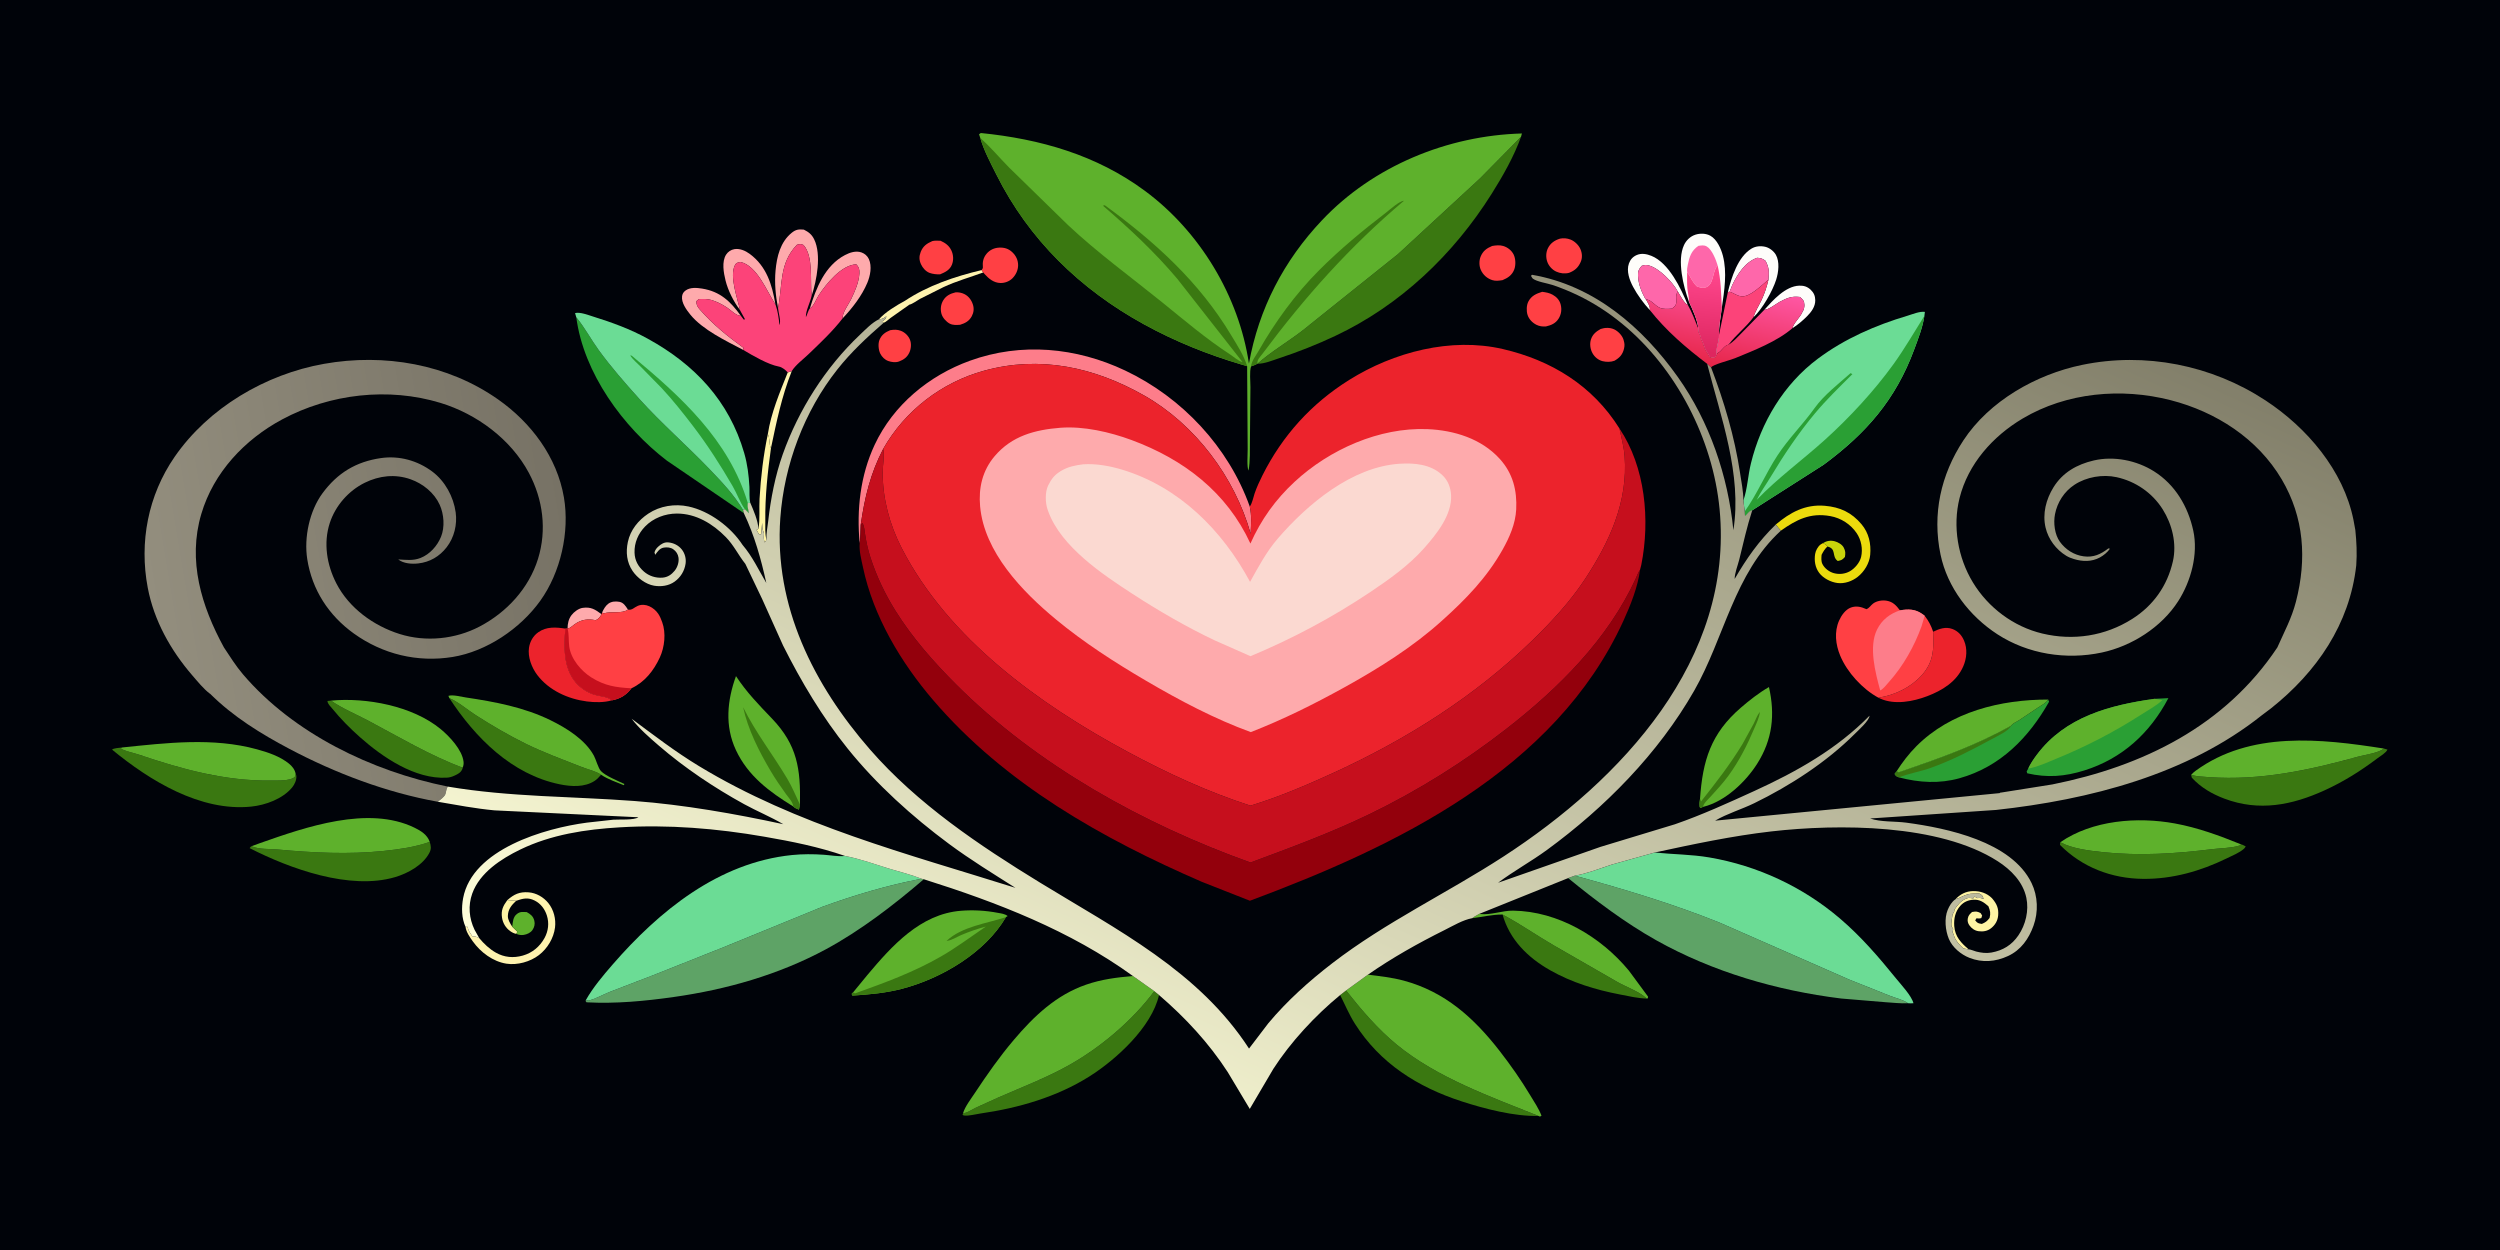 <svg version="1.1" xmlns="http://www.w3.org/2000/svg" style="display: block;" viewBox="0 0 2048 1024" width="2048" height="1024">
<defs>
	<linearGradient id="Gradient1" gradientUnits="userSpaceOnUse" x1="1391.12" y1="287.928" x2="1397.69" y2="221.182">
		<stop class="stop0" offset="0" stop-opacity="1" stop-color="rgb(222,38,95)"/>
		<stop class="stop1" offset="1" stop-opacity="1" stop-color="rgb(255,71,142)"/>
	</linearGradient>
	<linearGradient id="Gradient2" gradientUnits="userSpaceOnUse" x1="1402.34" y1="300.279" x2="1416.72" y2="231.097">
		<stop class="stop0" offset="0" stop-opacity="1" stop-color="rgb(230,37,72)"/>
		<stop class="stop1" offset="1" stop-opacity="1" stop-color="rgb(255,87,164)"/>
	</linearGradient>
	<linearGradient id="Gradient3" gradientUnits="userSpaceOnUse" x1="468.642" y1="450.552" x2="125.222" y2="508.168">
		<stop class="stop0" offset="0" stop-opacity="1" stop-color="rgb(119,114,101)"/>
		<stop class="stop1" offset="1" stop-opacity="1" stop-color="rgb(147,142,126)"/>
	</linearGradient>
	<linearGradient id="Gradient4" gradientUnits="userSpaceOnUse" x1="1359.71" y1="98.422" x2="938.85" y2="1019.23">
		<stop class="stop0" offset="0" stop-opacity="1" stop-color="rgb(130,127,106)"/>
		<stop class="stop1" offset="1" stop-opacity="1" stop-color="rgb(255,255,218)"/>
	</linearGradient>
</defs>
<path transform="translate(0,0)" fill="rgb(0,3,9)" d="M -0 -0 L 2048 0 L 2048 1024 L -0 1024 L -0 -0 z"/>
<path transform="translate(0,0)" fill="rgb(254,170,172)" d="M 493.186 501.853 C 494.384 499.177 495.984 496.261 498.409 494.503 C 500.999 492.627 504.448 492.446 507.5 493.035 C 510.918 493.696 512.641 496.684 514.406 499.384 C 509.4 503.007 500.65 500.509 494.528 502.513 L 493.186 501.853 z"/>
<path transform="translate(0,0)" fill="rgb(254,244,164)" d="M 423.034 765.055 C 421.155 764.732 419.584 763.917 418.035 762.83 C 414.35 760.246 411.918 756.176 411.247 751.759 C 410.335 745.75 412.097 742.119 415.612 737.374 L 422.831 737.923 C 418.998 741.603 416.209 744.798 416.045 750.348 C 415.952 753.498 417.995 756.604 419.629 759.165 L 423.766 763.172 L 423.034 765.055 z"/>
<path transform="translate(0,0)" fill="rgb(200,212,11)" d="M 1493.15 445.022 C 1496.31 443.11 1499.48 442.44 1503.13 443.444 C 1505.76 444.167 1509.11 446.075 1510.38 448.565 C 1511.91 451.558 1511.85 453.083 1511.37 456.282 C 1509.1 458.698 1508.75 458.856 1505.5 459.574 C 1500.23 455.913 1504.78 449.459 1496.99 447.726 C 1495.68 445.891 1495.29 445.823 1493.15 445.022 z"/>
<path transform="translate(0,0)" fill="rgb(254,243,175)" d="M 645.314 305.105 L 648.594 304.021 C 640.243 325.248 636.227 345.102 631.562 367.182 C 629.82 363.825 630.886 359.445 629.015 355.55 C 631.621 338.275 638.867 321.246 645.314 305.105 z"/>
<path transform="translate(0,0)" fill="rgb(254,170,172)" d="M 464.942 514.9 C 464.976 510.928 465.712 507.246 468.123 504 C 470.111 501.324 473.93 498.442 477.278 497.969 C 484.132 497 487.536 499.241 492.839 503.201 C 491.441 505.468 490.543 506.94 488 508.086 C 481.512 506.804 476.564 507.43 471 511.161 C 469.342 512.273 466.933 514.821 464.942 514.9 z"/>
<path transform="translate(0,0)" fill="rgb(94,177,44)" d="M 419.629 759.165 C 420.092 755.449 420.209 751.221 423.425 748.758 C 426.268 746.581 428.053 747.109 431.5 747.184 C 434.614 748.934 436.779 750.51 437.716 754.219 C 438.407 756.951 437.776 759.579 436.196 761.862 C 434.601 764.166 431.763 765.428 429.06 765.867 C 427.094 766.186 424.833 765.918 423.034 765.055 L 423.766 763.172 L 419.629 759.165 z"/>
<path transform="translate(0,0)" fill="rgb(254,243,175)" d="M 804.143 221.252 L 805.449 223.182 C 794.549 227.25 783.321 230.275 772.769 235.27 L 753.533 244.916 C 751.348 246.125 747.318 249.183 744.978 249.565 L 729.543 260.46 C 728.107 261.508 725.548 263.968 723.911 264.434 C 723.306 264.113 722.808 263.519 722.311 263.047 L 723.5 263 C 724.903 261.597 725.958 261.12 726.096 259.096 C 723.611 260.945 723.09 261.242 720.027 261.565 C 725.06 255.769 734.485 250.088 741.249 246.464 C 760.025 233.927 782.338 226.449 804.143 221.252 z"/>
<path transform="translate(0,0)" fill="rgb(254,244,164)" d="M 629.015 355.55 C 630.886 359.445 629.82 363.825 631.562 367.182 C 628.859 386.972 626.694 406.712 626.94 426.721 C 626.995 431.184 626.575 437.561 627.848 441.856 C 627.639 442.891 627.081 443.538 626.494 444.395 C 625.753 442.477 625.658 441.041 625.755 439 C 625.804 437.972 625.97 436.941 625.542 435.973 C 624.431 433.466 624.469 431.052 624.346 428.346 L 623.516 437.718 L 621.719 437.632 L 619.768 434.134 L 621.308 433.164 C 622.723 425.322 621.764 416.592 622.225 408.579 C 623.255 390.636 625.314 373.15 629.015 355.55 z"/>
<path transform="translate(0,0)" fill="rgb(254,253,250)" d="M 1445.43 253.703 C 1452.42 245.894 1462.67 234.408 1473.96 234.014 C 1477.61 233.887 1480.56 234.784 1483.26 237.313 C 1485.84 239.736 1487 242.369 1487.06 245.92 C 1487.14 251.185 1483.9 255.51 1480.32 259.097 C 1476.85 262.585 1472.54 266.271 1468.35 268.86 C 1469.57 264.156 1474.53 260.342 1476.6 255.45 C 1477.62 254.112 1478.24 251.602 1478.18 249.894 C 1478.05 246.259 1477.07 245.603 1474.5 243.275 C 1467.36 242.448 1463.83 244.181 1457.67 247.396 C 1454.97 249.011 1448.38 253.984 1445.43 253.703 z"/>
<path transform="translate(0,0)" fill="rgb(254,244,164)" d="M 1601.92 736.666 C 1605.76 732.529 1610.51 730.109 1616.24 729.984 C 1622.02 729.857 1627.67 731.612 1631.82 735.81 L 1632.19 736.256 C 1635.77 740.474 1637.41 744.268 1636.9 749.913 C 1636.51 754.23 1634.49 757.72 1631.09 760.406 C 1628.12 762.757 1624.6 763.351 1620.9 762.856 C 1617.73 762.432 1615.13 760.591 1613.29 758.004 C 1612.12 756.352 1611.63 754.461 1612.01 752.461 C 1612.52 749.728 1613.63 748.939 1615.5 747.104 C 1618.75 746.609 1619.43 746.45 1622.5 747.979 L 1623.75 750 L 1623.1 752.089 C 1621.56 752.547 1620.7 752.49 1619.11 752.261 L 1618.09 754 C 1620.12 756.399 1620.37 756.31 1623.5 756.893 C 1626.7 755.533 1627.71 754.727 1629.87 752 C 1630.85 748.126 1630.38 746.049 1628.88 742.382 C 1625.25 739.159 1621.8 736.781 1616.75 737.043 C 1612.5 737.263 1608.83 738.795 1605.95 741.984 C 1601.77 746.623 1600.46 752.555 1600.92 758.644 C 1601.58 767.383 1606.5 772.425 1612.78 777.749 L 1608.36 776.957 C 1605.86 774.673 1601.49 770.102 1600.75 766.621 C 1600.57 765.791 1600.49 765.297 1599.97 764.594 C 1598.99 763.264 1600.21 762.395 1600 761 C 1599.91 760.41 1598.94 759.615 1598.75 759 C 1598 756.531 1599.3 751.692 1599.51 749 C 1600.2 747.979 1601.03 747.093 1601.03 745.812 L 1601.01 745.25 C 1603.77 741.208 1606.46 737.725 1611.01 736.005 C 1612.82 735.318 1614.03 735.587 1615.91 735.893 L 1616.5 736 L 1617.5 734.51 L 1620 735.755 C 1621.84 735.438 1622.72 735.583 1624.48 736.283 L 1625 736.5 C 1624.05 733.64 1624.07 733.543 1621.5 732 C 1618.54 732.038 1614.92 731.808 1612.07 732.59 C 1608.63 733.537 1605.47 735.625 1601.92 736.666 z"/>
<path transform="translate(0,0)" fill="rgb(254,253,250)" d="M 1351.54 254.028 C 1346.47 248.601 1341.34 241.572 1337.84 235.004 C 1334.92 229.539 1332.17 222.034 1334.42 215.827 C 1335.61 212.56 1337.63 210.318 1340.81 208.927 C 1344.71 207.222 1348.99 208.051 1352.79 209.579 C 1367.2 215.372 1376.96 236.185 1382.6 249.691 C 1379.95 249.009 1375.99 241.292 1374.38 238.733 C 1370.25 231.095 1359.44 219.939 1350.94 217.497 C 1348.68 216.848 1347.09 216.97 1344.89 217.768 C 1342.57 220.226 1341.69 222.319 1341.84 225.727 C 1342.15 232.957 1344.61 238.785 1347.94 245.034 L 1348.36 245.228 C 1349.75 247.894 1351.96 250.952 1351.54 254.028 z"/>
<path transform="translate(0,0)" fill="rgb(255,64,68)" d="M 729.229 270.5 C 732.315 269.99 734.913 269.864 737.901 270.969 C 741.191 272.186 744.043 274.948 745.398 278.184 C 746.747 281.407 746.402 285.621 744.968 288.759 C 743.203 292.618 740.363 294.663 736.5 296.113 C 733.846 297.156 730.338 296.687 727.688 295.744 C 724.801 294.717 722.456 292.379 721.111 289.666 C 719.617 286.655 719.161 281.485 720.503 278.329 C 722.263 274.189 725.21 272.168 729.229 270.5 z"/>
<path transform="translate(0,0)" fill="rgb(255,64,68)" d="M 782.782 239.5 C 785.18 239.281 787.83 239.827 790 240.895 C 793.491 242.613 795.841 245.851 797.003 249.484 C 798.059 252.787 797.714 256.002 796.076 259.058 C 793.923 263.074 790.699 264.772 786.5 266.06 C 783.651 266.244 780.602 266.502 777.991 265.109 C 775.119 263.577 772.07 260.191 771.225 257 C 770.229 253.24 770.685 249.327 772.713 246.012 C 775.058 242.176 778.556 240.502 782.782 239.5 z"/>
<path transform="translate(0,0)" fill="rgb(254,253,250)" d="M 1415.49 239.184 C 1418.38 227.256 1423.74 210.396 1434.78 203.687 C 1438.18 201.623 1442.39 201.279 1446.23 202.207 C 1449.58 203.014 1453.06 205.716 1454.77 208.687 C 1458.03 214.376 1456.96 222.993 1455.08 229.014 C 1452.19 238.254 1443.64 253.393 1436.42 259.915 C 1437.92 254.877 1440.8 250.51 1443.04 245.794 C 1445.63 240.335 1447.33 234.959 1448.73 229.089 C 1449.32 222.797 1449.3 219.327 1446.34 213.677 C 1443.71 211.782 1442.73 211.449 1439.5 211.171 C 1429.71 214.54 1423.34 224.507 1419.09 233.5 L 1416.85 239.046 L 1415.49 239.184 z"/>
<path transform="translate(0,0)" fill="rgb(255,64,68)" d="M 763.752 197.5 C 765.837 196.93 768.341 197.205 770.5 197.225 C 774.427 199.043 777.418 201.108 779.348 205.128 C 781.057 208.687 781.299 213.038 779.864 216.718 C 778.107 221.221 774.301 222.981 770.098 224.748 C 767.341 224.848 764.094 224.513 761.5 223.553 C 758.424 222.416 755.84 219.446 754.5 216.526 C 752.881 212.998 752.839 209.966 754.246 206.37 C 756.096 201.641 759.238 199.447 763.752 197.5 z"/>
<path transform="translate(0,0)" fill="rgb(255,64,68)" d="M 1311.25 269.5 C 1314.8 268.297 1318.91 268.214 1322.36 269.819 C 1325.5 271.279 1328.84 274.734 1329.91 278.066 L 1330.18 279 C 1330.9 281.467 1330.98 283.218 1330.38 285.698 C 1329.2 290.533 1326.81 293.041 1322.63 295.5 C 1319.68 296.655 1315.9 296.637 1312.85 295.875 C 1309.37 295.005 1306.39 292.554 1304.64 289.463 C 1302.72 286.091 1302.1 281.631 1303.36 277.897 C 1304.75 273.786 1307.6 271.551 1311.25 269.5 z"/>
<path transform="translate(0,0)" fill="rgb(255,64,68)" d="M 1263.34 239.057 C 1266.41 239.457 1269.22 239.926 1271.95 241.449 C 1275.13 243.215 1277.57 245.853 1278.5 249.426 C 1279.54 253.441 1279.01 257.517 1276.79 261.039 C 1274.36 264.91 1270.77 266.418 1266.5 267.412 C 1263.71 267.628 1261.18 267.342 1258.65 266.081 C 1255.34 264.42 1252.5 261.516 1251.36 257.933 C 1250.34 254.707 1250.46 249.976 1252.07 246.955 C 1254.56 242.275 1258.5 240.549 1263.34 239.057 z"/>
<path transform="translate(0,0)" fill="rgb(254,103,170)" d="M 1416.85 239.046 L 1419.09 233.5 C 1423.34 224.507 1429.71 214.54 1439.5 211.171 C 1442.73 211.449 1443.71 211.782 1446.34 213.677 C 1449.3 219.327 1449.32 222.797 1448.73 229.089 C 1443.34 233.44 1433.59 243.571 1426.58 242.752 C 1422.46 242.271 1420.34 239.94 1416.85 239.046 z"/>
<path transform="translate(0,0)" fill="rgb(254,170,172)" d="M 606.221 254.033 C 601.03 247.191 596.383 238.05 594.343 229.728 C 592.811 223.475 591.134 214.363 594.82 208.607 C 596.314 206.276 598.787 204.603 601.513 204.118 C 605.95 203.329 610.64 205.379 614.154 207.968 C 627.92 218.109 632.527 233.174 635.201 249.291 L 634.88 248.813 C 628.106 238.502 620.139 217.551 606.5 214.593 C 604.288 215.197 603.167 215.033 602.064 217.18 C 597.346 226.366 604.26 244.78 606.221 254.033 z"/>
<path transform="translate(0,0)" fill="rgb(255,64,68)" d="M 1277.91 195.5 C 1280.84 194.908 1283.74 195.175 1286.53 196.235 C 1289.88 197.507 1293.24 200.762 1294.67 204.029 C 1296.15 207.43 1296.41 211.24 1294.88 214.654 C 1292.79 219.323 1290.06 221.656 1285.39 223.5 C 1281.92 224.415 1278.03 223.986 1274.78 222.462 C 1271.51 220.927 1268.76 217.897 1267.55 214.497 C 1266.28 210.956 1266.39 206.644 1268.09 203.269 C 1270.19 199.109 1273.6 196.863 1277.91 195.5 z"/>
<path transform="translate(0,0)" fill="rgb(255,64,68)" d="M 804.143 221.252 C 804.542 220.601 805.242 219.837 805.173 219.078 C 804.778 214.694 805.382 211.219 808.294 207.764 C 810.847 204.734 814.478 203.053 818.405 202.857 C 822.663 202.645 826.124 203.638 829.252 206.592 C 832.294 209.465 834.028 213.04 834.037 217.254 C 834.046 221.253 832.209 225.158 829.402 227.97 C 826.84 230.535 823.12 231.932 819.5 231.831 C 814.133 231.681 810.049 228.386 806.641 224.558 L 805.449 223.182 L 804.143 221.252 z"/>
<path transform="translate(0,0)" fill="rgb(255,64,68)" d="M 1222.36 201.5 C 1225.25 200.982 1228.55 200.642 1231.39 201.486 C 1234.98 202.548 1238.3 205.125 1239.97 208.5 C 1241.66 211.936 1241.84 217.291 1240.44 220.833 C 1238.64 225.422 1235.25 227.703 1230.86 229.5 C 1228.02 229.913 1225.25 230.378 1222.45 229.47 C 1218.2 228.088 1214.92 225.174 1213.07 221.072 C 1211.65 217.925 1211.61 213.577 1212.86 210.382 C 1214.72 205.654 1217.82 203.412 1222.36 201.5 z"/>
<path transform="translate(0,0)" fill="rgb(254,170,172)" d="M 608.732 286.583 C 594.733 279.268 575.617 270.155 565.559 257.793 C 562.401 253.912 558.049 247.998 558.749 242.699 C 559.026 240.608 559.948 239.178 561.683 237.937 C 565.444 235.248 570.792 235.712 575.145 236.413 C 590.032 238.814 598.381 246.9 606.895 258.694 L 606.429 258.683 C 602.792 258.406 598.648 253.966 595.564 251.939 C 591.493 249.261 587.584 247.26 582.912 245.785 C 579.476 244.7 576.063 244.878 572.5 245.005 L 570.5 246.652 C 570.322 249.236 571.256 251.212 572.923 253.137 C 583.616 265.484 595.901 275.411 609.08 284.953 L 608.732 286.583 z"/>
<path transform="translate(0,0)" fill="rgb(254,170,172)" d="M 637.373 252.354 C 635.398 242.433 634.39 231.803 635.322 221.702 C 636.386 210.18 639.185 198.316 648.581 190.699 C 651.918 187.994 654.303 187.685 658.5 188.106 C 662.466 190.07 665.066 192.104 667.022 196.177 C 673.04 208.708 669.099 229.642 664.886 242.411 C 663.555 230.323 666.559 210.215 658.273 200.716 C 655.799 199.636 655.518 199.843 652.86 200.5 C 638.085 215.793 641.201 233.633 637.373 252.354 z"/>
<path transform="translate(0,0)" fill="rgb(254,170,172)" d="M 663.427 252.733 C 668.524 236.001 675.759 217.575 692.214 208.941 C 696.305 206.794 701.197 205.208 705.74 206.794 C 708.339 207.702 710.65 209.716 711.784 212.239 C 714.452 218.18 712.914 225.971 710.5 231.719 C 706.026 242.372 698.225 252.441 690.314 260.754 C 689.757 256.475 695.266 249.124 697.192 245.153 C 700.295 238.758 703.608 231.268 704.006 224.075 C 704.19 220.74 703.703 218.983 701.5 216.55 C 689.449 216.893 676.773 232.54 670.598 242.022 C 668.296 245.558 666.93 250.477 663.427 252.733 z"/>
<path transform="translate(0,0)" fill="rgb(254,243,175)" d="M 415.612 737.374 C 421.107 732.576 425.538 730.425 433 730.993 C 439.32 731.474 445.264 734.912 449.21 739.807 C 453.636 745.298 455.542 752.873 454.674 759.806 C 453.581 768.54 448.487 777.038 441.481 782.413 C 434.34 787.892 423.815 790.821 414.88 789.445 C 403.885 787.753 393.694 780.106 387.315 771.164 C 385.012 767.937 381.768 763.326 381.382 759.299 L 383.028 759.238 L 383.17 759.952 C 383.751 762.524 385.5 764.966 386.979 767.096 L 387.568 767.05 C 389.475 766.914 390.909 767.785 392.616 768.527 C 396.404 773.097 400.918 777.381 406.097 780.342 C 413.086 784.338 420.553 784.98 428.229 782.82 C 436.026 780.626 442.185 775.507 446.079 768.417 C 449.201 762.733 449.972 756.177 447.993 749.974 C 446.318 744.724 443.008 740.26 438.004 737.736 C 432.49 734.955 428.447 736.011 422.831 737.923 L 415.612 737.374 z"/>
<path transform="translate(0,0)" fill="rgb(254,103,170)" d="M 1348.36 245.228 L 1347.94 245.034 C 1344.61 238.785 1342.15 232.957 1341.84 225.727 C 1341.69 222.319 1342.57 220.226 1344.89 217.768 C 1347.09 216.97 1348.68 216.848 1350.94 217.497 C 1359.44 219.939 1370.25 231.095 1374.38 238.733 L 1374.12 239.219 C 1371.25 245.033 1376.29 248.689 1369.5 252.858 C 1366.16 253.056 1362.63 253.442 1359.51 252.029 C 1355.63 250.276 1352.52 245.414 1348.36 245.228 z"/>
<path transform="translate(0,0)" fill="rgb(252,67,121)" d="M 1448.73 229.089 C 1447.33 234.959 1445.63 240.335 1443.04 245.794 C 1440.8 250.51 1437.92 254.877 1436.42 259.915 C 1430.34 268.081 1422.08 274.363 1416.06 282.318 C 1412.13 283.035 1410.46 287.847 1406.85 289.412 L 1406.48 290.526 C 1405.24 285.33 1408.58 279.818 1408.2 274.321 L 1415.49 239.184 L 1416.85 239.046 C 1420.34 239.94 1422.46 242.271 1426.58 242.752 C 1433.59 243.571 1443.34 233.44 1448.73 229.089 z"/>
<path transform="translate(0,0)" fill="rgb(236,219,13)" d="M 1454.74 429.685 C 1466.44 419.781 1478.88 412.978 1494.84 414.338 C 1507.43 415.411 1516.84 419.824 1524.96 429.465 C 1530.96 436.584 1532.88 445.406 1532.07 454.5 C 1531.44 461.461 1527.24 468.3 1521.8 472.586 C 1517.27 476.154 1511.09 478.334 1505.27 477.602 C 1499.83 476.917 1493.6 473.753 1490.29 469.323 C 1486.95 464.847 1486.12 459.364 1486.94 453.907 C 1487.36 451.15 1489.14 447.79 1491.4 446.07 L 1493.15 445.022 C 1495.29 445.823 1495.68 445.891 1496.99 447.726 C 1494.78 449.825 1493.62 451.823 1492.25 454.5 C 1492.05 457.065 1491.76 459.783 1492.97 462.144 C 1494.78 465.688 1498.57 468.545 1502.39 469.559 C 1506.75 470.715 1511.49 470.201 1515.41 467.978 C 1519.48 465.667 1523.55 460.846 1524.63 456.213 C 1526.14 449.709 1524.73 442.304 1521 436.791 C 1516.01 429.394 1508.11 424.358 1499.33 422.782 C 1482.97 419.847 1471.67 425.68 1458.92 434.697 C 1457.37 433.143 1456.08 431.411 1454.74 429.685 z"/>
<path transform="translate(0,0)" fill="rgb(236,35,44)" d="M 501.14 573.728 C 495.019 575.595 487.144 575.449 480.812 574.634 C 465.38 572.649 449.724 565.593 440.155 552.995 C 435.56 546.945 432.206 538.247 433.359 530.576 C 434.113 525.557 436.758 520.905 440.939 517.944 C 447.677 513.171 455.438 513.771 463.147 514.961 C 461.913 529.622 461.424 546.881 471.437 558.806 C 475.434 563.567 481.066 567.296 487 569.149 C 490.91 570.37 498.402 570.688 501.14 573.728 z"/>
<path transform="translate(0,0)" fill="rgb(236,35,44)" d="M 1583.64 517.529 C 1588.64 515.11 1593.83 513.211 1599.33 515.24 C 1603.95 516.946 1607.04 520.294 1608.95 524.793 C 1611.83 531.557 1611.18 539.334 1608.27 545.968 C 1602.78 558.507 1591.1 565.619 1578.79 570.307 C 1567.15 574.741 1552.18 577.573 1540.43 572.35 L 1538.77 571.555 C 1551.95 569.494 1564.93 563.422 1574.02 553.471 C 1584.15 542.368 1584.28 531.593 1583.64 517.529 z"/>
<path transform="translate(0,0)" fill="rgb(58,120,17)" d="M 1230.9 749.185 C 1245.06 756.7 1258.54 766.122 1272.43 774.222 L 1325.14 804.54 C 1332.16 808.48 1343.39 812.517 1348.99 818.02 C 1341.92 817.869 1334.06 816.033 1327.08 814.683 C 1306.96 810.792 1287.75 804.954 1269.84 794.809 C 1251.54 784.438 1236.64 769.724 1230.9 749.185 z"/>
<path transform="translate(0,0)" fill="rgb(58,120,17)" d="M 379.019 628.87 C 378.932 629.472 378.96 629.516 378.67 630.165 C 377.422 632.96 375.097 634.104 372.5 635.315 C 370.301 636.34 368.42 636.933 365.964 637.069 C 339.969 638.506 313.34 620.279 294.759 603.787 C 286.667 596.604 279.13 588.99 272.289 580.604 C 270.728 578.69 268.395 576.706 268.248 574.229 L 271.134 573.944 C 279.894 580.179 291.885 585.179 301.536 590.295 C 326.626 603.594 352.386 619.024 379.019 628.87 z"/>
<path transform="translate(0,0)" fill="rgb(94,177,44)" d="M 271.134 573.944 C 300.101 571.194 338.044 578.344 360.966 597.244 C 368.29 603.283 378.64 614.262 379.743 624 C 379.926 625.616 379.664 627.395 379.019 628.87 C 352.386 619.024 326.626 603.594 301.536 590.295 C 291.885 585.179 279.894 580.179 271.134 573.944 z"/>
<path transform="translate(0,0)" fill="rgb(58,120,17)" d="M 368.099 571.89 C 375.727 575.121 382.732 581.367 389.731 585.851 C 402.978 594.339 416.334 602.183 430.452 609.145 C 445.376 616.506 461.11 622.252 476.582 628.348 C 481.55 630.305 487.994 631.649 492.409 634.664 C 490.886 636.384 489.253 638.256 487.34 639.544 C 478.971 645.179 467.752 644.41 458.368 642.468 C 419.079 634.34 389.357 604.35 368.099 571.89 z"/>
<path transform="translate(0,0)" fill="rgb(42,159,52)" d="M 1677.87 573.077 L 1678.61 574.845 C 1662 604.295 1638.6 628.17 1605.29 637.515 C 1588.74 642.16 1572.17 641.18 1555.7 636.859 C 1553.58 635.991 1553.19 636.059 1552 634 L 1553.65 631.876 L 1555.45 632.694 C 1587.57 621.578 1617.75 611.304 1647.57 594.453 C 1648.82 592.575 1652.03 591.257 1654 590.016 L 1669.71 579.525 C 1672.82 577.452 1675.7 576.26 1677.87 573.077 z"/>
<path transform="translate(0,0)" fill="rgb(58,120,17)" d="M 1647.57 594.453 C 1645.44 598.903 1636.14 603.048 1631.69 605.468 C 1615.15 614.455 1598.68 623.032 1580.9 629.323 C 1572.67 632.232 1563.67 633.591 1555.7 636.859 C 1553.58 635.991 1553.19 636.059 1552 634 L 1553.65 631.876 L 1555.45 632.694 C 1587.57 621.578 1617.75 611.304 1647.57 594.453 z"/>
<path transform="translate(0,0)" fill="rgb(94,177,44)" d="M 1211.75 748.675 L 1212.67 748.779 C 1221.62 749.734 1230.55 745.867 1239.66 746.004 C 1276.36 746.555 1311.38 767.318 1334.4 795.159 L 1350.13 816.5 L 1349.87 817.851 L 1348.99 818.02 C 1343.39 812.517 1332.16 808.48 1325.14 804.54 L 1272.43 774.222 C 1258.54 766.122 1245.06 756.7 1230.9 749.185 C 1222.59 749.088 1214.31 751.204 1206.05 752.175 C 1207.82 750.798 1209.8 749.769 1211.75 748.675 z"/>
<path transform="translate(0,0)" fill="rgb(58,120,17)" d="M 1835.88 691.71 C 1836.71 691.728 1838.82 692.967 1839.67 693.354 C 1839.23 694.154 1838.96 694.687 1838.27 695.301 C 1834.62 698.563 1828.45 701.073 1824.07 703.208 C 1802.67 713.653 1779.62 720.188 1755.71 719.97 C 1729.9 719.734 1705.74 710.555 1687.52 692.123 L 1687.79 689.952 C 1697.17 695.085 1711.34 696.868 1722 698.006 C 1753.04 701.32 1781.95 699.334 1812.79 695.569 C 1819.4 694.762 1828.07 694.735 1834.34 692.749 C 1835 692.54 1835.38 692.162 1835.88 691.71 z"/>
<path transform="translate(0,0)" fill="rgb(58,120,17)" d="M 1102.71 811.408 C 1115.27 827.28 1128.61 842.999 1144.34 855.877 C 1177.32 882.882 1221.14 898.464 1260.26 914.164 C 1240.58 914.678 1216.11 908.331 1197.4 902.242 C 1161.22 890.469 1130.46 871.075 1109.87 838.514 C 1105.18 831.091 1101.82 822.965 1097.84 815.161 L 1102.71 811.408 z"/>
<path transform="translate(0,0)" fill="rgb(94,177,44)" d="M 1553.65 631.876 C 1558.46 624.403 1563.62 617.586 1569.91 611.273 C 1598.06 583.024 1639.02 573.041 1677.87 573.077 C 1675.7 576.26 1672.82 577.452 1669.71 579.525 L 1654 590.016 C 1652.03 591.257 1648.82 592.575 1647.57 594.453 C 1617.75 611.304 1587.57 621.578 1555.45 632.694 L 1553.65 631.876 z"/>
<path transform="translate(0,0)" fill="rgb(58,120,17)" d="M 945.616 811.969 L 949.465 815.125 C 943.554 841.399 914.287 868.019 892.537 881.752 C 865.775 898.649 834.285 907.717 803.122 912.195 C 799.453 912.722 793.421 914.311 790 913.857 C 789.212 913.752 789.126 913.652 788.518 913.332 L 788.968 911.825 L 790.103 911.802 C 792.823 911.337 796.357 908.876 798.912 907.649 L 818.236 898.876 C 837.16 890.621 856.617 883.157 874.707 873.147 C 901.067 858.562 927.615 836.203 945.616 811.969 z"/>
<path transform="translate(0,0)" fill="rgb(58,120,17)" d="M 206.143 693.192 L 206.56 693.419 C 212.134 695.869 221.414 695.339 227.576 695.91 C 256.469 698.588 285.484 700.093 314.421 697.076 C 326.995 695.765 340.077 693.927 352.034 689.669 C 353.099 693.079 353.461 695.382 351.723 698.705 C 346.518 708.655 334.15 715.448 323.656 718.544 C 286.562 729.49 237.396 711.61 204.5 694.792 C 205.055 694.052 205.29 693.595 206.143 693.192 z"/>
<path transform="translate(0,0)" fill="rgb(254,253,250)" d="M 1383.55 247.106 C 1378.98 234.635 1373.73 213.353 1379.52 200.804 C 1381.31 196.906 1384.72 193.598 1388.85 192.262 C 1392.77 190.995 1397.55 191.111 1401.18 193.153 C 1406.51 196.149 1409.88 203.726 1411.36 209.367 C 1414.98 223.198 1412.58 238.213 1410.52 252.106 C 1409.7 259.404 1408.02 267.025 1408.2 274.321 C 1408.58 279.818 1405.24 285.33 1406.48 290.526 L 1404.89 292.853 C 1402.94 293.167 1402.59 293.272 1400.68 292.5 C 1398.99 289.803 1396.77 286.46 1395.88 283.412 C 1395.08 280.641 1393.54 278.275 1392.88 275.416 C 1392.66 274.484 1392.53 273.949 1391.98 273.125 C 1391.2 271.965 1391.36 270.588 1391.25 269.194 C 1390.7 262.511 1386.45 253.2 1383.55 247.106 z"/>
<path transform="translate(0,0)" fill="rgb(254,103,170)" d="M 1382.09 222.876 C 1381.87 220.892 1382.22 219 1382.61 217.055 C 1383.93 210.366 1385.56 205.27 1391.36 201.39 C 1393.97 201.119 1395.75 200.535 1398.16 201.904 C 1402.41 204.32 1405.82 212.941 1407.09 217.427 L 1406.51 218.158 C 1402.45 223.49 1404.15 234.164 1396.34 235.71 C 1394.25 236.123 1392.18 235.349 1390.22 234.7 C 1386.34 231.201 1385.15 226.949 1382.09 222.876 z"/>
<path transform="translate(0,0)" fill="url(#Gradient1)" d="M 1407.09 217.427 C 1409.84 229.321 1409.91 240.05 1410.52 252.106 C 1409.7 259.404 1408.02 267.025 1408.2 274.321 C 1408.58 279.818 1405.24 285.33 1406.48 290.526 L 1404.89 292.853 C 1402.94 293.167 1402.59 293.272 1400.68 292.5 C 1398.99 289.803 1396.77 286.46 1395.88 283.412 C 1395.08 280.641 1393.54 278.275 1392.88 275.416 C 1392.66 274.484 1392.53 273.949 1391.98 273.125 C 1391.2 271.965 1391.36 270.588 1391.25 269.194 C 1390.7 262.511 1386.45 253.2 1383.55 247.106 C 1383.73 243.311 1382.62 239.846 1382.29 236.12 C 1381.91 231.764 1382.08 227.25 1382.09 222.876 C 1385.15 226.949 1386.34 231.201 1390.22 234.7 C 1392.18 235.349 1394.25 236.123 1396.34 235.71 C 1404.15 234.164 1402.45 223.49 1406.51 218.158 L 1407.09 217.427 z"/>
<path transform="translate(0,0)" fill="rgb(94,177,44)" d="M 368.099 571.89 L 367.329 570.053 C 370.785 568.859 377.935 570.812 381.617 571.361 C 405.344 574.897 429.137 579.347 450.867 589.956 C 463.968 596.352 479.461 605.911 486.565 619.145 C 488.335 622.441 490.053 629.297 492.308 631.662 C 496.213 635.756 506.226 639.664 511.5 642.286 L 511 643.236 C 504.983 640.788 497.777 638.311 492.409 634.664 C 487.994 631.649 481.55 630.305 476.582 628.348 C 461.11 622.252 445.376 616.506 430.452 609.145 C 416.334 602.183 402.978 594.339 389.731 585.851 C 382.732 581.367 375.727 575.121 368.099 571.89 z"/>
<path transform="translate(0,0)" fill="url(#Gradient2)" d="M 1348.36 245.228 C 1352.52 245.414 1355.63 250.276 1359.51 252.029 C 1362.63 253.442 1366.16 253.056 1369.5 252.858 C 1376.29 248.689 1371.25 245.033 1374.12 239.219 L 1374.38 238.733 C 1375.99 241.292 1379.95 249.009 1382.6 249.691 C 1386.13 255.709 1388.57 262.745 1391.25 269.194 C 1391.36 270.588 1391.2 271.965 1391.98 273.125 C 1392.53 273.949 1392.66 274.484 1392.88 275.416 C 1393.54 278.275 1395.08 280.641 1395.88 283.412 C 1396.77 286.46 1398.99 289.803 1400.68 292.5 C 1402.59 293.272 1402.94 293.167 1404.89 292.853 L 1406.48 290.526 L 1406.85 289.412 C 1410.46 287.847 1412.13 283.035 1416.06 282.318 C 1419.84 280.263 1423.57 275.944 1426.66 272.883 L 1445.43 253.703 C 1448.38 253.984 1454.97 249.011 1457.67 247.396 C 1463.83 244.181 1467.36 242.448 1474.5 243.275 C 1477.07 245.603 1478.05 246.259 1478.18 249.894 C 1478.24 251.602 1477.62 254.112 1476.6 255.45 C 1474.53 260.342 1469.57 264.156 1468.35 268.86 C 1455.84 279.742 1436.59 287.155 1421.18 293.503 C 1417.59 294.982 1402.93 298.693 1401.72 300.982 L 1398.48 298.025 C 1381.23 284.96 1365.01 271.07 1351.54 254.028 C 1351.96 250.952 1349.75 247.894 1348.36 245.228 z"/>
<path transform="translate(0,0)" fill="rgb(58,120,17)" d="M 242.184 633.927 C 242.514 634.557 242.712 634.912 242.77 635.63 C 243.039 638.965 241.327 642.689 239.246 645.182 C 231.503 654.457 217.578 659.552 205.826 660.763 C 164.259 665.046 122.599 639.453 91.818 614.101 C 92.859 612.872 97.999 612.62 99.817 612.356 L 99.066 613.38 C 103.858 615.766 109.226 616.64 114.275 618.354 C 149.148 630.192 184.548 639.871 221.674 639.426 C 227.089 639.361 233.978 639.769 239.112 637.873 C 240.239 637.457 240.787 637.108 241.602 636.261 L 242.184 633.927 z"/>
<path transform="translate(0,0)" fill="rgb(94,177,44)" d="M 206.143 693.192 L 213.272 690.58 C 250.29 677.564 301.664 659.641 339.494 678.018 C 344.825 680.608 350.036 683.801 352.034 689.669 C 340.077 693.927 326.995 695.765 314.421 697.076 C 285.484 700.093 256.469 698.588 227.576 695.91 C 221.414 695.339 212.134 695.869 206.56 693.419 L 206.143 693.192 z"/>
<path transform="translate(0,0)" fill="rgb(94,177,44)" d="M 99.817 612.356 C 136.508 608.576 174.472 603.94 210.558 613.848 C 219.6 616.331 229.237 619.562 236.636 625.498 C 239.241 627.587 241.655 630.518 242.184 633.927 L 241.602 636.261 C 240.787 637.108 240.239 637.457 239.112 637.873 C 233.978 639.769 227.089 639.361 221.674 639.426 C 184.548 639.871 149.148 630.192 114.275 618.354 C 109.226 616.64 103.858 615.766 99.066 613.38 L 99.817 612.356 z"/>
<path transform="translate(0,0)" fill="rgb(94,177,44)" d="M 1687.79 689.952 C 1714.11 671.827 1750.99 668.955 1781.59 674.559 C 1800.61 678.042 1818.04 684.496 1835.88 691.71 C 1835.38 692.162 1835 692.54 1834.34 692.749 C 1828.07 694.735 1819.4 694.762 1812.79 695.569 C 1781.95 699.334 1753.04 701.32 1722 698.006 C 1711.34 696.868 1697.17 695.085 1687.79 689.952 z"/>
<path transform="translate(0,0)" fill="rgb(58,120,17)" d="M 1952.84 613.203 L 1955.8 614.05 C 1954.86 616.562 1949.93 619.448 1947.73 621.097 C 1933.98 631.454 1920.13 640.211 1904.41 647.39 C 1877.62 659.623 1850.65 664.955 1822.26 654.264 C 1812.11 650.441 1802.87 645.09 1795.5 637.057 L 1794.97 634.815 C 1799.72 636.079 1804.89 636.304 1809.77 636.646 C 1851.73 639.586 1891.6 630.927 1931.73 619.844 C 1937.47 618.257 1948.59 616.883 1952.84 613.203 z"/>
<path transform="translate(0,0)" fill="rgb(94,177,44)" d="M 1794.97 634.815 C 1796.07 633.496 1797.21 632.478 1798.59 631.469 C 1843.46 598.658 1901.17 605.088 1952.84 613.203 C 1948.59 616.883 1937.47 618.257 1931.73 619.844 C 1891.6 630.927 1851.73 639.586 1809.77 636.646 C 1804.89 636.304 1799.72 636.079 1794.97 634.815 z"/>
<path transform="translate(0,0)" fill="rgb(42,159,52)" d="M 472.093 259.946 L 472.526 260.46 C 479.061 268.431 484.244 278.22 490.358 286.642 C 500.425 300.511 511.998 313.74 523.464 326.479 C 541.938 347.006 562.735 364.943 581.793 384.872 C 591.913 395.455 601.117 405.156 608.718 417.745 L 609.354 420.364 L 546.243 377.313 C 510.379 349.834 478.153 305.724 472.093 259.946 z"/>
<path transform="translate(0,0)" fill="rgb(94,177,44)" d="M 1392.66 654.312 C 1394.82 623.099 1401.5 601.004 1425.97 579.845 C 1433.07 573.707 1441 567.501 1449.13 562.821 C 1454.23 585.308 1452.12 605.749 1439.46 625.689 C 1429.98 640.631 1413.27 656.443 1395.6 660.888 L 1395.15 660.975 L 1393.01 661.928 L 1392.35 661.071 C 1392.05 658.622 1392.23 656.731 1392.66 654.312 z"/>
<path transform="translate(0,0)" fill="rgb(58,120,17)" d="M 1392.66 654.312 L 1393.54 656.5 C 1405.52 641.409 1417.45 626.028 1427.44 609.532 L 1436.66 592.766 C 1438.25 589.609 1439.45 585.922 1441.68 583.187 C 1441.34 587.728 1438.74 592.811 1436.98 597 C 1431.35 610.377 1424.61 623.564 1416.04 635.324 C 1411.44 641.642 1406.13 647.292 1400.89 653.073 C 1398.9 655.268 1395.59 658.007 1395.15 660.975 L 1393.01 661.928 L 1392.35 661.071 C 1392.05 658.622 1392.23 656.731 1392.66 654.312 z"/>
<path transform="translate(0,0)" fill="rgb(94,177,44)" d="M 649.8 660.643 C 630.326 648.655 612.844 635.77 602.874 614.504 C 593.622 594.769 595.694 573.826 602.916 553.872 C 611.544 567.054 621.497 577.254 632.364 588.6 C 653.189 610.344 655.959 630.054 655.321 659.13 L 654.5 663.253 C 652.618 662.56 651.28 662.017 649.8 660.643 z"/>
<path transform="translate(0,0)" fill="rgb(58,120,17)" d="M 649.8 660.643 C 649.557 657.082 646.125 653.615 644.04 650.712 C 639.576 644.5 635.13 638.072 631.245 631.48 C 621.749 615.368 612.744 597.712 608.764 579.367 C 619.178 600.426 633.077 617.984 644.977 638 C 649.035 644.825 651.912 651.989 655.321 659.13 L 654.5 663.253 C 652.618 662.56 651.28 662.017 649.8 660.643 z"/>
<path transform="translate(0,0)" fill="rgb(42,159,52)" d="M 1764.94 572.475 L 1776.34 571.923 C 1761.34 600.479 1738.53 621.456 1707.39 631.182 C 1691.44 636.163 1677.11 637.27 1660.73 633.5 L 1660.23 632 L 1661.5 629.632 C 1663.3 625.65 1666.02 621.7 1668.64 618.209 C 1691.92 587.12 1728.37 577.664 1764.94 572.475 z"/>
<path transform="translate(0,0)" fill="rgb(94,177,44)" d="M 1661.5 629.632 C 1663.3 625.65 1666.02 621.7 1668.64 618.209 C 1691.92 587.12 1728.37 577.664 1764.94 572.475 L 1771.47 573.5 C 1766.52 578.182 1759.69 581.8 1753.93 585.5 C 1731.95 599.629 1708.84 611.583 1684.66 621.464 C 1677.3 624.472 1669.37 628.25 1661.5 629.632 z"/>
<path transform="translate(0,0)" fill="rgb(94,177,44)" d="M 698.844 812.987 L 710.466 798.824 C 730.43 775.089 753.847 748.718 787.236 746.099 C 797.29 745.31 807.4 745.881 817.289 747.773 C 820.076 748.307 823.286 748.581 825.5 750.45 L 824.078 751.3 C 806.982 780.53 771.253 801.505 739.094 809.971 C 725.752 813.484 711.981 814.734 698.245 815.607 L 697.664 814.215 L 698.844 812.987 z"/>
<path transform="translate(0,0)" fill="rgb(58,120,17)" d="M 698.844 812.987 L 700.49 813.765 C 724.871 805.021 748.265 796.533 770.878 783.523 C 783.545 776.236 795.512 767.251 807.599 759.033 C 800.684 760.869 794.195 763.145 787.592 765.916 C 783.85 767.487 779.44 770.528 775.395 770.761 C 788.16 758.894 808.309 756.546 824.078 751.3 C 806.982 780.53 771.253 801.505 739.094 809.971 C 725.752 813.484 711.981 814.734 698.245 815.607 L 697.664 814.215 L 698.844 812.987 z"/>
<path transform="translate(0,0)" fill="rgb(253,125,138)" d="M 704.243 445.037 C 701.645 417.64 704.745 389.527 716.508 364.397 C 731.811 331.704 761.051 307.616 794.594 295.495 C 836.662 280.293 881.608 284.558 921.671 303.505 C 968.342 325.577 1006.43 366.242 1023.81 414.98 C 1025.51 422.307 1024.84 429.816 1024.53 437.266 C 1011.55 390.966 979.238 347.779 937.138 323.905 C 896.423 300.817 851.928 290.991 806.027 303.716 C 771.321 313.338 741.324 336.351 723.517 367.706 C 713.019 387.921 708.345 407.505 705.104 429.82 C 704.858 434.785 705.012 440.146 704.243 445.037 z"/>
<path transform="translate(0,0)" fill="rgb(255,64,68)" d="M 514.406 499.384 C 517.864 500.068 519.35 497.638 522.5 496.307 C 528.736 493.672 535.747 497.657 539.227 502.798 C 540.701 504.974 541.572 507.254 542.472 509.702 C 545.72 518.541 544.44 530.147 540.551 538.567 C 535.579 549.333 528.235 558.745 517.279 563.852 C 513.126 569.387 508.13 572.425 501.278 573.731 L 501.14 573.728 C 498.402 570.688 490.91 570.37 487 569.149 C 481.066 567.296 475.434 563.567 471.437 558.806 C 461.424 546.881 461.913 529.622 463.147 514.961 L 464.942 514.9 C 466.933 514.821 469.342 512.273 471 511.161 C 476.564 507.43 481.512 506.804 488 508.086 C 490.543 506.94 491.441 505.468 492.839 503.201 L 493.186 501.853 L 494.528 502.513 C 500.65 500.509 509.4 503.007 514.406 499.384 z"/>
<path transform="translate(0,0)" fill="rgb(198,15,29)" d="M 463.147 514.961 L 464.942 514.9 L 465.099 515.504 C 466.212 520.127 465.711 524.825 466.305 529.5 C 467.611 539.784 476.038 549.694 484.49 554.987 C 495.474 561.866 504.714 563.166 517.279 563.852 C 513.126 569.387 508.13 572.425 501.278 573.731 L 501.14 573.728 C 498.402 570.688 490.91 570.37 487 569.149 C 481.066 567.296 475.434 563.567 471.437 558.806 C 461.424 546.881 461.913 529.622 463.147 514.961 z"/>
<path transform="translate(0,0)" fill="rgb(255,64,68)" d="M 1538.77 571.555 C 1525.75 564.486 1513.18 550.815 1507.49 537.117 C 1503.71 528.025 1502.51 517.627 1506.56 508.424 C 1508.41 504.221 1511.78 499.305 1516.3 497.681 C 1520.59 496.139 1524.58 497.075 1528.59 498.86 L 1529 499.046 C 1531.48 498.021 1532.34 496.061 1534.36 494.5 C 1537.34 492.197 1541.94 491.487 1545.59 492.118 C 1550.76 493.011 1553.4 496.008 1556.43 500 C 1563.2 498.859 1568.91 498.835 1574.69 502.964 L 1575.11 503.267 L 1575.7 503.678 L 1576.68 504.432 C 1580.01 508.74 1581.89 512.379 1583.64 517.529 C 1584.28 531.593 1584.15 542.368 1574.02 553.471 C 1564.93 563.422 1551.95 569.494 1538.77 571.555 z"/>
<path transform="translate(0,0)" fill="rgb(253,125,138)" d="M 1556.43 500 C 1563.2 498.859 1568.91 498.835 1574.69 502.964 L 1575.11 503.267 L 1575.7 503.678 L 1576.68 504.432 L 1574.17 512.958 C 1568.24 529.411 1559.15 545.596 1547.45 558.643 C 1545.51 560.798 1542.86 564.391 1540.27 565.615 C 1536.36 551.223 1530.66 529.933 1537.66 515.78 C 1541.62 507.763 1548.1 502.797 1556.43 500 z"/>
<path transform="translate(0,0)" fill="rgb(58,120,17)" d="M 1246.02 112.064 C 1240.26 128.162 1231.07 144.295 1221.99 158.74 C 1190.73 208.45 1147.15 250.047 1093.81 275.186 C 1078.79 282.267 1063.29 288.397 1047.51 293.579 C 1042.22 295.318 1035.68 298.103 1030.09 297.971 C 1040.95 288.326 1054.66 280.237 1066.33 271.322 L 1145.37 208.048 L 1212.55 146.018 L 1246.02 112.064 z"/>
<path transform="translate(0,0)" fill="rgb(94,177,44)" d="M 928.122 799.571 L 945.616 811.969 C 927.615 836.203 901.067 858.562 874.707 873.147 C 856.617 883.157 837.16 890.621 818.236 898.876 L 798.912 907.649 C 796.357 908.876 792.823 911.337 790.103 911.802 L 788.968 911.825 C 790.528 906.511 795.529 900.045 798.598 895.396 C 808.547 880.322 818.849 865.64 830.544 851.849 C 847.002 832.441 865.208 815.1 889.728 806.635 C 902.379 802.268 914.878 800.659 928.122 799.571 z"/>
<path transform="translate(0,0)" fill="rgb(252,67,121)" d="M 637.373 252.354 C 641.201 233.633 638.085 215.793 652.86 200.5 C 655.518 199.843 655.799 199.636 658.273 200.716 C 666.559 210.215 663.555 230.323 664.886 242.411 C 663.772 247.543 659.848 254.995 660.196 259.863 C 661.173 258.164 662.216 253.784 663.427 252.733 C 666.93 250.477 668.296 245.558 670.598 242.022 C 676.773 232.54 689.449 216.893 701.5 216.55 C 703.703 218.983 704.19 220.74 704.006 224.075 C 703.608 231.268 700.295 238.758 697.192 245.153 C 695.266 249.124 689.757 256.475 690.314 260.754 C 682.159 271.366 671.983 280.884 662.351 290.144 C 658.161 294.171 651.537 299.138 648.594 304.021 L 645.314 305.105 C 643.645 303.142 640.714 300.798 638.174 300.324 C 629.1 298.633 616.74 291.351 608.732 286.583 L 609.08 284.953 C 595.901 275.411 583.616 265.484 572.923 253.137 C 571.256 251.212 570.322 249.236 570.5 246.652 L 572.5 245.005 C 576.063 244.878 579.476 244.7 582.912 245.785 C 587.584 247.26 591.493 249.261 595.564 251.939 C 598.648 253.966 602.792 258.406 606.429 258.683 L 606.895 258.694 L 609.341 261.867 L 610.284 261.5 L 606.497 254.651 L 606.221 254.033 C 604.26 244.78 597.346 226.366 602.064 217.18 C 603.167 215.033 604.288 215.197 606.5 214.593 C 620.139 217.551 628.106 238.502 634.88 248.813 L 635.201 249.291 L 635.421 249.864 C 637.023 254.193 638.182 261.69 638.5 266.355 C 640.051 263.047 637.635 256.276 637.373 252.354 z"/>
<path transform="translate(0,0)" fill="rgb(94,163,102)" d="M 1290.06 717.336 C 1330.47 728.419 1369.7 740.148 1408.66 755.792 L 1514.79 802.427 L 1548.67 815.948 C 1553 817.635 1559.42 819.082 1562.98 821.836 C 1556.95 822.208 1550.6 821.34 1544.54 821.005 L 1508.32 817.99 C 1455.69 811.469 1403.19 796.268 1356.74 770.239 C 1331.71 756.211 1306.81 737.546 1284.64 719.336 L 1290.06 717.336 z"/>
<path transform="translate(0,0)" fill="rgb(94,163,102)" d="M 754.917 719.87 L 756.773 720.277 C 732.368 741.257 704.82 762.415 676.479 777.701 C 637.914 798.502 595.005 810.661 551.768 816.769 C 528.16 820.104 504.365 822.382 480.5 821.094 L 479.686 820.01 L 480.008 819.141 C 480.368 819.242 481.71 819.761 481.99 819.701 C 487.298 818.567 494.428 814.56 499.688 812.49 L 535.176 798.849 L 593.084 775.803 L 673.783 742.785 C 700.114 733.225 727.369 725.087 754.917 719.87 z"/>
<path transform="translate(0,0)" fill="rgb(94,177,44)" d="M 1102.71 811.408 L 1120.62 798.442 C 1130.45 799.681 1140.44 800.754 1150.03 803.35 C 1183.81 812.502 1207.4 833.817 1228.53 860.979 C 1237.56 872.595 1246.08 884.77 1253.65 897.389 C 1256.83 902.689 1260.61 908.222 1262.8 914 L 1261.54 914.706 L 1260.26 914.164 C 1221.14 898.464 1177.32 882.882 1144.34 855.877 C 1128.61 842.999 1115.27 827.28 1102.71 811.408 z"/>
<path transform="translate(0,0)" fill="rgb(107,220,149)" d="M 472.093 259.946 L 471.084 256.5 C 474.973 255.363 482.008 258.119 485.917 259.336 C 501.481 264.183 516.293 269.588 530.612 277.449 C 569.137 298.6 597.293 328.488 609.656 371.129 C 612.317 380.304 613.378 389.255 613.93 398.768 C 614.168 402.881 613.627 407.995 614.644 411.935 L 612.628 412.125 L 612.56 412.631 C 612.266 415.376 612.976 417.855 613.625 420.5 L 610.134 417.133 L 608.718 417.745 C 601.117 405.156 591.913 395.455 581.793 384.872 C 562.735 364.943 541.938 347.006 523.464 326.479 C 511.998 313.74 500.425 300.511 490.358 286.642 C 484.244 278.22 479.061 268.431 472.526 260.46 L 472.093 259.946 z"/>
<path transform="translate(0,0)" fill="rgb(42,159,52)" d="M 610.134 417.133 C 606.058 411.272 603.713 404.332 600.124 398.154 C 590.163 381.007 579.453 364.288 567.378 348.557 C 559.355 338.105 551.141 327.693 542.144 318.056 L 524.558 300.096 C 521.814 297.328 518.259 294.46 516.248 291.125 L 517.5 291.353 C 557.639 324.746 597.153 360.372 612.628 412.125 L 612.56 412.631 C 612.266 415.376 612.976 417.855 613.625 420.5 L 610.134 417.133 z"/>
<path transform="translate(0,0)" fill="rgb(107,220,149)" d="M 1428.19 409.956 C 1431.5 400.357 1431.9 389.641 1434.33 379.707 C 1442.59 345.944 1461.2 314.766 1489.18 293.864 C 1511.25 277.383 1536.45 266.438 1562.72 258.608 C 1566.84 257.38 1572.59 254.889 1576.87 255.5 L 1576.46 258.745 C 1575.04 268.22 1571.43 277.312 1568.12 286.259 C 1552.95 327.278 1528.92 354.858 1493.98 380.653 L 1435.45 418.009 C 1433.89 418.58 1432.81 419.007 1431.79 420.375 C 1431.05 421.373 1430.49 421.966 1429.5 422.715 L 1429.24 419.051 L 1428.19 409.956 z"/>
<path transform="translate(0,0)" fill="rgb(42,159,52)" d="M 1429.24 419.051 C 1439.43 404.797 1446.42 387.857 1456.14 373.036 C 1465.18 359.238 1477.03 347.597 1486.52 334.306 C 1494.11 323.671 1506.24 314.343 1516 305.679 L 1517.49 306.5 C 1506.99 316.957 1496.28 327.278 1486.78 338.667 C 1473.25 354.878 1461.31 372.68 1450.47 390.751 C 1446.68 397.055 1442.4 402.91 1439.08 409.493 C 1456.46 391.464 1476.57 376.917 1495.09 360.18 C 1515.06 342.138 1535.28 320.31 1551.05 298.461 C 1560.21 285.774 1568.14 272.001 1576.46 258.745 C 1575.04 268.22 1571.43 277.312 1568.12 286.259 C 1552.95 327.278 1528.92 354.858 1493.98 380.653 L 1435.45 418.009 C 1433.89 418.58 1432.81 419.007 1431.79 420.375 C 1431.05 421.373 1430.49 421.966 1429.5 422.715 L 1429.24 419.051 z"/>
<path transform="translate(0,0)" fill="rgb(107,220,149)" d="M 1290.06 717.336 C 1299.78 715.751 1310.8 711.441 1320.19 708.307 L 1355.58 698.372 C 1370.52 699.952 1385.45 699.868 1400.32 702.415 C 1439.76 709.169 1476.93 726.496 1507.37 752.506 C 1524.46 767.1 1539.08 784.046 1553.18 801.464 C 1557.35 806.617 1565.99 815.766 1567.5 821.841 C 1565.98 821.928 1564.5 822.045 1562.98 821.836 C 1559.42 819.082 1553 817.635 1548.67 815.948 L 1514.79 802.427 L 1408.66 755.792 C 1369.7 740.148 1330.47 728.419 1290.06 717.336 z"/>
<path transform="translate(0,0)" fill="rgb(107,220,149)" d="M 480.008 819.141 C 485.802 808.944 493.941 799.26 501.614 790.418 C 539.985 746.203 588.629 706.603 648.805 700.447 C 657.306 699.578 666.39 699.605 674.911 700.216 C 680.416 700.611 686.135 701.729 691.623 701.275 L 692.275 701.209 C 704.083 703.449 716.058 707.764 727.536 711.326 C 736.6 714.139 746.119 716.358 754.917 719.87 C 727.369 725.087 700.114 733.225 673.783 742.785 L 593.084 775.803 L 535.176 798.849 L 499.688 812.49 C 494.428 814.56 487.298 818.567 481.99 819.701 C 481.71 819.761 480.368 819.242 480.008 819.141 z"/>
<path transform="translate(0,0)" fill="rgb(147,0,12)" d="M 705.104 429.82 L 706.381 428.471 C 707.983 430.033 708.379 435.621 708.746 437.992 C 709.746 444.455 711.101 450.605 713.128 456.837 C 718.096 472.119 725.05 486.724 733.557 500.339 C 747.431 522.545 764.999 542.425 783.472 560.889 C 849.604 626.991 936.801 675.207 1024.37 706.573 C 1057.31 694.341 1090.12 682.295 1121.81 666.976 C 1161.68 647.699 1199.26 624.161 1234.18 596.956 C 1276.93 563.657 1317.04 523.858 1339.99 474 C 1341.07 471.66 1342.01 468.809 1343.53 466.736 C 1341.76 480.731 1335.74 495.797 1329.88 508.616 C 1273.95 630.982 1143.33 693.448 1023.93 737.894 L 984.68 722.452 C 902.946 687.016 823.144 642.104 764.488 573.594 C 737.951 542.598 715.41 504.894 706.925 464.624 C 705.573 458.207 703.737 451.622 704.243 445.037 C 705.012 440.146 704.858 434.785 705.104 429.82 z"/>
<path transform="translate(0,0)" fill="url(#Gradient3)" d="M 172.138 568.344 L 171.904 568.24 C 166.944 564.551 161.534 557.909 157.46 553.183 C 139.776 532.666 126.151 508.368 121.048 481.553 C 113.926 444.125 121.304 405.776 143.026 374.286 C 170.792 334.032 217.562 306.559 265.397 298.063 C 314.704 289.306 366.677 298.153 408.012 327.183 C 435.094 346.202 456.353 374.421 461.976 407.557 C 466.764 435.767 459.333 468.828 442.567 492.199 C 426.257 514.933 398.64 533.674 370.727 538.203 C 341.951 542.871 313.445 535.914 289.824 518.941 C 269.259 504.163 255.635 483.141 251.706 458.098 C 248.912 440.293 253.532 418.504 264.231 404.017 C 276.478 387.435 291.693 378.194 312.084 375.262 C 327.103 373.102 342.042 377.294 354.119 386.302 C 364.587 394.112 371.532 406.904 373.293 419.746 C 374.657 429.693 372.101 440.323 365.903 448.303 C 360.015 455.883 352.105 460.506 342.572 461.578 C 337.343 462.166 330.463 461.696 326.211 458.271 C 332.578 458.623 338.318 459.503 344.5 457.077 C 352.091 454.098 358.212 447.218 361.264 439.768 C 364.526 431.804 363.702 421.241 360.194 413.5 C 355.735 403.661 346.45 396.212 336.413 392.651 C 323.786 388.171 310.757 389.582 298.793 395.482 C 285.46 402.058 274.751 414.308 270.137 428.5 C 264.799 444.917 267.753 462.811 275.535 477.911 C 285.979 498.177 305.993 512.631 327.397 519.381 C 348.805 526.132 373.006 523.656 392.849 513.274 C 415.077 501.643 433.257 482.004 440.756 457.764 C 448.082 434.082 444.84 409.112 433.264 387.416 C 418.524 359.791 390.509 339.092 360.848 330.058 C 318.191 317.066 270.331 322.551 231.124 343.596 C 200.366 360.106 174.992 387.053 164.94 420.934 C 153.544 459.345 165.003 496.584 183.444 530.37 C 188.404 537.843 193.264 545.627 199.092 552.456 C 240.459 600.929 304.678 631.775 366.4 644.292 L 366.819 644.376 C 365.232 646.714 365.714 648.572 364.728 650.852 C 363.831 652.926 360.375 655.412 358.611 656.795 C 316.443 649.19 274.833 633.431 237.08 613.471 C 213.634 601.074 191.057 587.137 172.138 568.344 z"/>
<path transform="translate(0,0)" fill="rgb(94,177,44)" d="M 803.036 113.034 L 802.023 110 L 803.5 108.966 C 852.15 113.872 898.069 126.898 937.858 156.305 C 982.847 189.556 1014.86 242.545 1023.13 297.81 C 1031.24 252.885 1051.57 213.67 1082.98 180.425 C 1124.98 135.955 1185.86 111.021 1246.75 109.343 L 1246.02 112.064 L 1212.55 146.018 L 1145.37 208.048 L 1066.33 271.322 C 1054.66 280.237 1040.95 288.326 1030.09 297.971 C 1028.41 298.721 1026.7 299.66 1024.91 300.082 C 1023.43 304.462 1024.4 312.492 1024.36 317.25 L 1023.95 360.315 C 1023.84 368.595 1024.23 377.325 1022.83 385.5 C 1021.28 383.044 1022.13 371.601 1022.09 368.205 L 1021.65 299.979 L 1017.29 298.699 C 989.422 290.459 962.406 279.596 936.934 265.571 C 884.874 236.908 842.908 196.352 816.209 142.944 C 811.358 133.24 806.073 123.483 803.036 113.034 z"/>
<path transform="translate(0,0)" fill="rgb(58,120,17)" d="M 1024.91 300.082 C 1025.16 295.867 1028.74 291.507 1030.8 287.877 C 1044.42 263.897 1061.28 240.69 1080.81 221.173 C 1097.89 204.096 1116.28 188.845 1135.44 174.161 C 1138.63 171.715 1146.51 164.5 1150.11 164.5 C 1105.79 201.866 1068.73 243.468 1034.12 289.944 C 1032.22 292.5 1029.62 294.755 1030.09 297.971 C 1028.41 298.721 1026.7 299.66 1024.91 300.082 z"/>
<path transform="translate(0,0)" fill="rgb(58,120,17)" d="M 803.036 113.034 C 811.429 120.359 818.694 129.188 826.54 137.133 L 874.929 184.386 C 899.295 207.272 926.259 226.811 952.191 247.768 C 970.647 262.684 987.868 277.429 1007.81 290.431 C 1010.65 292.282 1014.63 295.966 1017.89 296.629 L 964.469 228.454 C 945.862 206.381 925.349 187.317 903.535 168.5 L 905 168.093 C 946.012 198.07 982.341 230.804 1008.68 274.776 C 1013.44 282.724 1018.98 291.064 1021.65 299.979 L 1017.29 298.699 C 989.422 290.459 962.406 279.596 936.934 265.571 C 884.874 236.908 842.908 196.352 816.209 142.944 C 811.358 133.24 806.073 123.483 803.036 113.034 z"/>
<path transform="translate(0,0)" fill="rgb(198,15,29)" d="M 1326.65 350.991 C 1347.93 382.631 1351.84 426.097 1344.56 462.685 L 1343.53 466.736 C 1342.01 468.809 1341.07 471.66 1339.99 474 C 1317.04 523.858 1276.93 563.657 1234.18 596.956 C 1199.26 624.161 1161.68 647.699 1121.81 666.976 C 1090.12 682.295 1057.31 694.341 1024.37 706.573 C 936.801 675.207 849.604 626.991 783.472 560.889 C 764.999 542.425 747.431 522.545 733.557 500.339 C 725.05 486.724 718.096 472.119 713.128 456.837 C 711.101 450.605 709.746 444.455 708.746 437.992 C 708.379 435.621 707.983 430.033 706.381 428.471 L 705.104 429.82 C 708.345 407.505 713.019 387.921 723.517 367.706 C 724.804 372.797 723.113 381.347 723.097 386.83 C 723.035 408.363 728.743 429.701 738.568 448.832 C 776.884 523.44 851.545 577.042 923.878 615.967 C 956.087 633.3 989.484 648.77 1024.35 659.988 C 1047.66 652.897 1071.04 642.894 1093.19 632.723 C 1152.42 605.519 1208.09 570.497 1254.97 524.945 C 1270.9 509.458 1286.27 492.919 1298.51 474.303 C 1318.56 443.814 1333.72 410.967 1330.87 373.657 C 1330.29 365.985 1328.21 358.501 1326.65 350.991 z"/>
<path transform="translate(0,0)" fill="url(#Gradient4)" d="M 723.911 264.434 C 710.291 276.223 697.21 288.445 685.993 302.606 C 658.784 336.954 642.384 380.735 639.229 424.403 C 634.025 496.415 666.556 561.055 712.802 614.092 C 751.57 658.553 802.026 692.423 852 723.044 C 914.718 761.474 981.95 795.358 1023.2 858.992 L 1038.99 838.277 C 1054.34 819.89 1072.36 803.756 1091.3 789.161 C 1135.18 755.353 1185.51 731.644 1231.79 701.58 C 1328.18 638.954 1420.52 540.525 1408.68 417.056 C 1403.19 359.808 1373.22 301.561 1328.71 265.08 C 1317.61 255.979 1305.35 248.013 1292.39 241.814 C 1285.69 238.61 1278.79 235.759 1271.74 233.428 C 1267.69 232.089 1258.92 230.753 1255.75 228.29 C 1255.23 227.891 1254.58 226.583 1254.18 226 L 1255 225.104 C 1305.85 233.784 1345.5 268.007 1374.59 308.998 C 1400.44 345.429 1415.65 390.008 1419.97 434.33 C 1427.26 388.934 1409.6 341.41 1398.48 298.025 L 1401.72 300.982 C 1412.36 328.881 1421 357.739 1425.43 387.315 C 1426.52 394.598 1428.19 402.626 1428.19 409.956 L 1429.24 419.051 L 1429.5 422.715 C 1430.49 421.966 1431.05 421.373 1431.79 420.375 C 1432.81 419.007 1433.89 418.58 1435.45 418.009 C 1431.1 431.449 1428.17 444.835 1424.77 458.502 C 1423.63 463.045 1420.97 469.734 1421.04 474.277 C 1430.62 457.712 1440.91 443.004 1454.74 429.685 C 1456.08 431.411 1457.37 433.143 1458.92 434.697 C 1420.52 469.815 1412.61 522.613 1387.82 565.938 C 1358.42 617.332 1314.86 661.468 1267.24 696.295 C 1254.26 705.784 1240.01 713.544 1227.21 723.161 L 1311.06 693.776 L 1372.1 675.241 C 1394.3 667.548 1415.8 657.725 1437.15 647.973 C 1471.72 632.183 1504.75 613.658 1531.5 586.319 C 1531.5 590.129 1522.34 598.29 1519.31 601.314 C 1496.23 624.357 1466.36 643.695 1437.13 657.955 C 1426.78 663.008 1414.83 666.521 1405 672.291 L 1638.1 649.732 C 1638.48 649.193 1639.15 649.294 1639.8 649.195 L 1681.37 642.59 C 1755.47 627.704 1822.75 594.762 1865.59 530.399 C 1871.24 517.629 1877.29 506.615 1880.85 492.844 C 1889.83 458.046 1887.6 423.878 1869.17 392.669 C 1849.43 359.249 1815.35 337.377 1778.22 327.835 C 1737.87 317.467 1692.98 321.434 1656.85 342.923 C 1632.46 357.428 1612.26 380.045 1605.27 408 C 1599.47 431.196 1603.86 456.764 1616.2 477.111 C 1628.74 497.803 1649.48 513.364 1673.1 518.999 C 1698.53 525.065 1724.49 521.065 1746.65 507.067 C 1764.06 496.069 1775.53 479.773 1780.06 459.729 C 1783.31 445.3 1779.44 429.534 1771.66 417.205 C 1763.15 403.712 1749.42 394.279 1733.87 390.895 C 1722.52 388.426 1709.22 390.688 1699.45 397.093 C 1691.04 402.609 1685.32 411.487 1683.43 421.335 C 1682.06 428.453 1683.18 437.871 1687.45 443.802 C 1692.12 450.27 1699.02 454.676 1706.94 455.746 C 1715.02 456.836 1720.89 454.073 1727.21 449.239 L 1728.46 449.5 C 1726.5 452.401 1723.2 455.068 1720.14 456.715 C 1713.51 460.281 1706.06 460.133 1699 457.984 C 1696.73 457.294 1694.68 456.516 1692.64 455.273 C 1684.35 450.211 1677.97 441.765 1675.74 432.246 C 1673.06 420.814 1676.13 409.077 1682.17 399.268 C 1689.68 387.056 1701.49 380.394 1715.23 377.206 C 1731.77 373.372 1750.3 377.153 1764.52 386.084 C 1781.93 397.018 1792.44 414.972 1796.73 434.7 C 1800.92 453.932 1794.83 476.176 1784.4 492.459 C 1770.76 513.77 1746.36 529.313 1721.78 534.555 C 1692.68 540.76 1661.36 535.879 1636.26 519.596 C 1613.41 504.768 1595.31 481.261 1589.68 454.297 C 1582.77 421.147 1589.9 388.977 1608.36 360.841 C 1629.64 328.408 1668.08 306.722 1705.53 298.948 C 1757.3 288.203 1811.87 299.053 1856 328.08 C 1889.85 350.347 1919.74 385.251 1927.95 425.847 L 1929.48 434.137 C 1930.49 444.02 1930.95 453.207 1930.24 463.162 C 1924.84 511.418 1897.85 550.504 1860.42 580.278 L 1853.13 585.749 C 1791.85 634.707 1711.69 655.111 1635.17 663.506 L 1532 670.5 C 1540.62 673.522 1552.33 672.68 1561.64 673.928 C 1595.17 678.427 1647.87 689.457 1664.26 723.402 C 1669.47 734.2 1669.9 747.067 1665.87 758.292 C 1662.01 769.048 1655.6 778.242 1644.99 783.172 C 1634.78 787.917 1623.91 788.805 1613.33 784.645 C 1606.38 781.913 1599.35 776.09 1596.46 769.061 C 1593.63 762.177 1592.66 752.413 1595.56 745.378 C 1596.88 742.171 1598.96 738.605 1601.92 736.666 C 1605.47 735.625 1608.63 733.537 1612.07 732.59 C 1614.92 731.808 1618.54 732.038 1621.5 732 C 1624.07 733.543 1624.05 733.64 1625 736.5 L 1624.48 736.283 C 1622.72 735.583 1621.84 735.438 1620 735.755 L 1617.5 734.51 L 1616.5 736 L 1615.91 735.893 C 1614.03 735.587 1612.82 735.318 1611.01 736.005 C 1606.46 737.725 1603.77 741.208 1601.01 745.25 L 1601.03 745.812 C 1601.03 747.093 1600.2 747.979 1599.51 749 C 1599.3 751.692 1598 756.531 1598.75 759 C 1598.94 759.615 1599.91 760.41 1600 761 C 1600.21 762.395 1598.99 763.264 1599.97 764.594 C 1600.49 765.297 1600.57 765.791 1600.75 766.621 C 1601.49 770.102 1605.86 774.673 1608.36 776.957 L 1612.78 777.749 C 1613.66 777.525 1617.77 779.219 1618.9 779.5 C 1623.08 780.539 1627.14 781.09 1631.41 780.318 C 1640.8 778.619 1648.06 774.177 1653.46 766.27 C 1659.45 757.495 1662.18 745.956 1659.99 735.5 C 1657.25 722.454 1647.42 712.504 1636.53 705.511 C 1588.65 674.77 1505.77 674.834 1451.08 681.095 C 1418.98 684.769 1387.13 691.577 1355.58 698.372 L 1320.19 708.307 C 1310.8 711.441 1299.78 715.751 1290.06 717.336 L 1284.64 719.336 L 1211.75 748.675 C 1209.8 749.769 1207.82 750.798 1206.05 752.175 C 1198.46 753.556 1190.42 758.385 1183.48 761.852 C 1161.77 772.685 1140.54 784.578 1120.62 798.442 L 1102.71 811.408 L 1097.84 815.161 C 1077.55 831.815 1057.33 853.568 1043.15 875.562 L 1023.81 908.425 L 1005.75 878.257 C 990.255 854.36 971.008 833.648 949.465 815.125 L 945.616 811.969 L 928.122 799.571 C 876.715 762.306 816.904 739.252 756.773 720.277 L 754.917 719.87 C 746.119 716.358 736.6 714.139 727.536 711.326 C 716.058 707.764 704.083 703.449 692.275 701.209 C 670.679 693.703 648.741 689.343 626.269 685.437 C 586.925 678.599 547.631 675.385 507.707 677.747 C 479.738 679.401 451.646 683.634 426.212 695.94 C 410.645 703.472 392.988 714.914 386.875 731.974 C 383.33 741.868 384.246 752.27 388.75 761.648 L 392.616 768.527 C 390.909 767.785 389.475 766.914 387.568 767.05 L 386.979 767.096 C 385.5 764.966 383.751 762.524 383.17 759.952 L 383.028 759.238 L 381.382 759.299 C 378.096 752.263 377.966 743.473 379.374 735.875 C 386.84 695.597 446.384 678.44 480.761 673.903 L 502.5 671.49 C 507.346 671.146 519.366 672.042 522.996 669.5 L 405 663.841 C 389.453 662.369 373.993 659.447 358.611 656.795 C 360.375 655.412 363.831 652.926 364.728 650.852 C 365.714 648.572 365.232 646.714 366.819 644.376 C 417.649 653.008 468.661 652.32 519.883 656.193 C 560.223 659.243 602.141 666.643 641.671 675.183 C 631.434 669.165 620.101 664.542 609.631 658.787 C 585.203 645.359 560.976 629.17 539.859 610.952 C 532.04 604.206 523.697 596.986 517.418 588.778 C 535.592 602.261 553.107 615.766 572.512 627.53 C 652.617 676.098 743.318 699.425 831.857 727.324 C 813.49 715.658 795.022 704.368 777.524 691.399 C 747.248 668.96 718.1 642.699 694.436 613.285 C 673.581 587.363 656.41 558.52 641.5 528.834 L 624.341 490.697 L 610.599 461.95 C 604.85 454.787 601.217 446.753 594.623 440.011 C 583.955 429.103 570.152 420.677 554.47 420.705 C 544.889 420.722 535.166 424.385 528.459 431.31 C 522.838 437.114 519.542 444.62 519.812 452.766 C 520.022 459.118 522.738 464.032 527.488 468.217 C 531.656 471.889 537.28 473.662 542.793 473.205 C 546.952 472.861 550.046 470.757 552.646 467.578 C 554.975 464.732 556.354 460.521 555.833 456.84 C 555.431 453.99 553.88 451.567 551.5 449.933 C 549.298 448.42 546.396 448.167 543.803 448.592 C 540.361 449.157 538.697 451.888 536.737 454.5 L 536.149 452.5 C 536.793 450.398 537.728 449.159 539.334 447.701 C 541.649 445.601 544.213 444.029 547.471 444.327 C 551.815 444.723 555.835 446.729 558.552 450.158 C 561.105 453.378 562.219 457.733 561.622 461.786 C 560.741 467.759 557.538 472.955 552.64 476.479 C 547.86 479.918 541.597 480.789 535.846 479.817 C 529.012 478.662 522.047 473.404 518.226 467.765 C 513.379 460.61 512.577 452.321 514.339 443.972 C 516.41 434.161 522.897 426.206 531.096 420.76 C 540.685 414.391 552.809 412.505 564.012 414.92 C 581.248 418.635 598.759 431.705 608.31 446.402 C 616.346 455.794 621.527 466.999 627.767 477.557 C 623.37 457.747 618.118 438.733 609.354 420.364 L 608.718 417.745 L 610.134 417.133 L 613.625 420.5 C 612.976 417.855 612.266 415.376 612.56 412.631 L 612.628 412.125 L 614.644 411.935 C 617.394 418.302 620.855 426.208 621.308 433.164 L 619.768 434.134 L 621.719 437.632 L 623.516 437.718 L 624.346 428.346 C 624.469 431.052 624.431 433.466 625.542 435.973 C 625.97 436.941 625.804 437.972 625.755 439 C 625.658 441.041 625.753 442.477 626.494 444.395 C 627.081 443.538 627.639 442.891 627.848 441.856 C 627.62 437.03 628.791 431.624 629.325 426.796 C 631.325 408.723 635.118 389.354 641.206 372.219 C 654.168 335.735 676.226 300.962 704.34 274.356 C 708.922 270.019 714.356 264.263 720.027 261.565 C 723.09 261.242 723.611 260.945 726.096 259.096 C 725.958 261.12 724.903 261.597 723.5 263 L 722.311 263.047 C 722.808 263.519 723.306 264.113 723.911 264.434 z"/>
<path transform="translate(0,0)" fill="rgb(236,35,44)" d="M 1023.81 414.98 C 1025.86 412.225 1026.64 407.536 1027.78 404.215 C 1029.54 399.107 1031.8 394.203 1034.22 389.377 C 1050.61 356.72 1074.29 330.596 1105.3 311.213 C 1141.74 288.432 1188.56 276.076 1231.13 285.939 C 1270.86 295.147 1304.69 315.88 1326.65 350.991 C 1328.21 358.501 1330.29 365.985 1330.87 373.657 C 1333.72 410.967 1318.56 443.814 1298.51 474.303 C 1286.27 492.919 1270.9 509.458 1254.97 524.945 C 1208.09 570.497 1152.42 605.519 1093.19 632.723 C 1071.04 642.894 1047.66 652.897 1024.35 659.988 C 989.484 648.77 956.087 633.3 923.878 615.967 C 851.545 577.042 776.884 523.44 738.568 448.832 C 728.743 429.701 723.035 408.363 723.097 386.83 C 723.113 381.347 724.804 372.797 723.517 367.706 C 741.324 336.351 771.321 313.338 806.027 303.716 C 851.928 290.991 896.423 300.817 937.138 323.905 C 979.238 347.779 1011.55 390.966 1024.53 437.266 C 1024.84 429.816 1025.51 422.307 1023.81 414.98 z"/>
<path transform="translate(0,0)" fill="rgb(254,170,172)" d="M 868.714 350.421 C 887.741 348.968 909.184 353.903 926.948 360.469 C 969.697 376.27 1005.02 403.284 1024.34 445.271 C 1033.13 425.606 1044.77 409.311 1060.58 394.653 C 1089.08 368.229 1130.01 349.947 1169.32 351.549 C 1191.16 352.439 1213.63 359.329 1228.69 376.006 C 1239.37 387.838 1242.86 401.748 1242.07 417.364 C 1241.48 429.044 1236.58 440.23 1230.91 450.286 C 1218.02 473.197 1200.79 490.918 1181.42 508.313 C 1157.66 529.891 1128.91 547.855 1100.9 563.309 C 1076.05 577.023 1051.12 589.446 1024.63 599.747 C 994.802 588.856 966.366 573.796 939.014 557.769 C 913.28 542.69 888.018 526.451 865.005 507.409 C 837.37 484.543 806.288 452.304 802.906 414.818 C 801.536 399.638 804.815 385.503 814.794 373.722 C 828.898 357.071 847.823 352.071 868.714 350.421 z"/>
<path transform="translate(0,0)" fill="rgb(251,217,209)" d="M 887.392 380.351 C 897.797 379.668 908.987 381.671 918.93 384.652 C 965.844 398.715 1001.37 434.407 1024.05 476.672 C 1030.99 464.219 1037.38 452.085 1046.76 441.189 C 1071.09 412.936 1107.48 382.472 1146.46 379.908 C 1158.63 379.107 1171.63 380.293 1181.1 388.777 C 1186.02 393.184 1188.4 399.136 1188.73 405.676 C 1189.56 421.84 1176.82 437.545 1166.68 449.015 C 1154.31 463.066 1137.87 474.761 1122.38 485.114 C 1091.5 505.752 1058.67 523.261 1024.39 537.55 L 995.138 524.62 C 971.933 513.604 949.24 500.445 927.702 486.466 C 903.06 470.472 869.251 447.84 858.75 419 L 858.192 417.472 C 856.255 411.849 856.002 402.996 858.703 397.597 C 861.363 392.282 863.883 388.972 869.07 385.845 C 874.877 382.346 880.797 381.167 887.392 380.351 z"/>
</svg>
